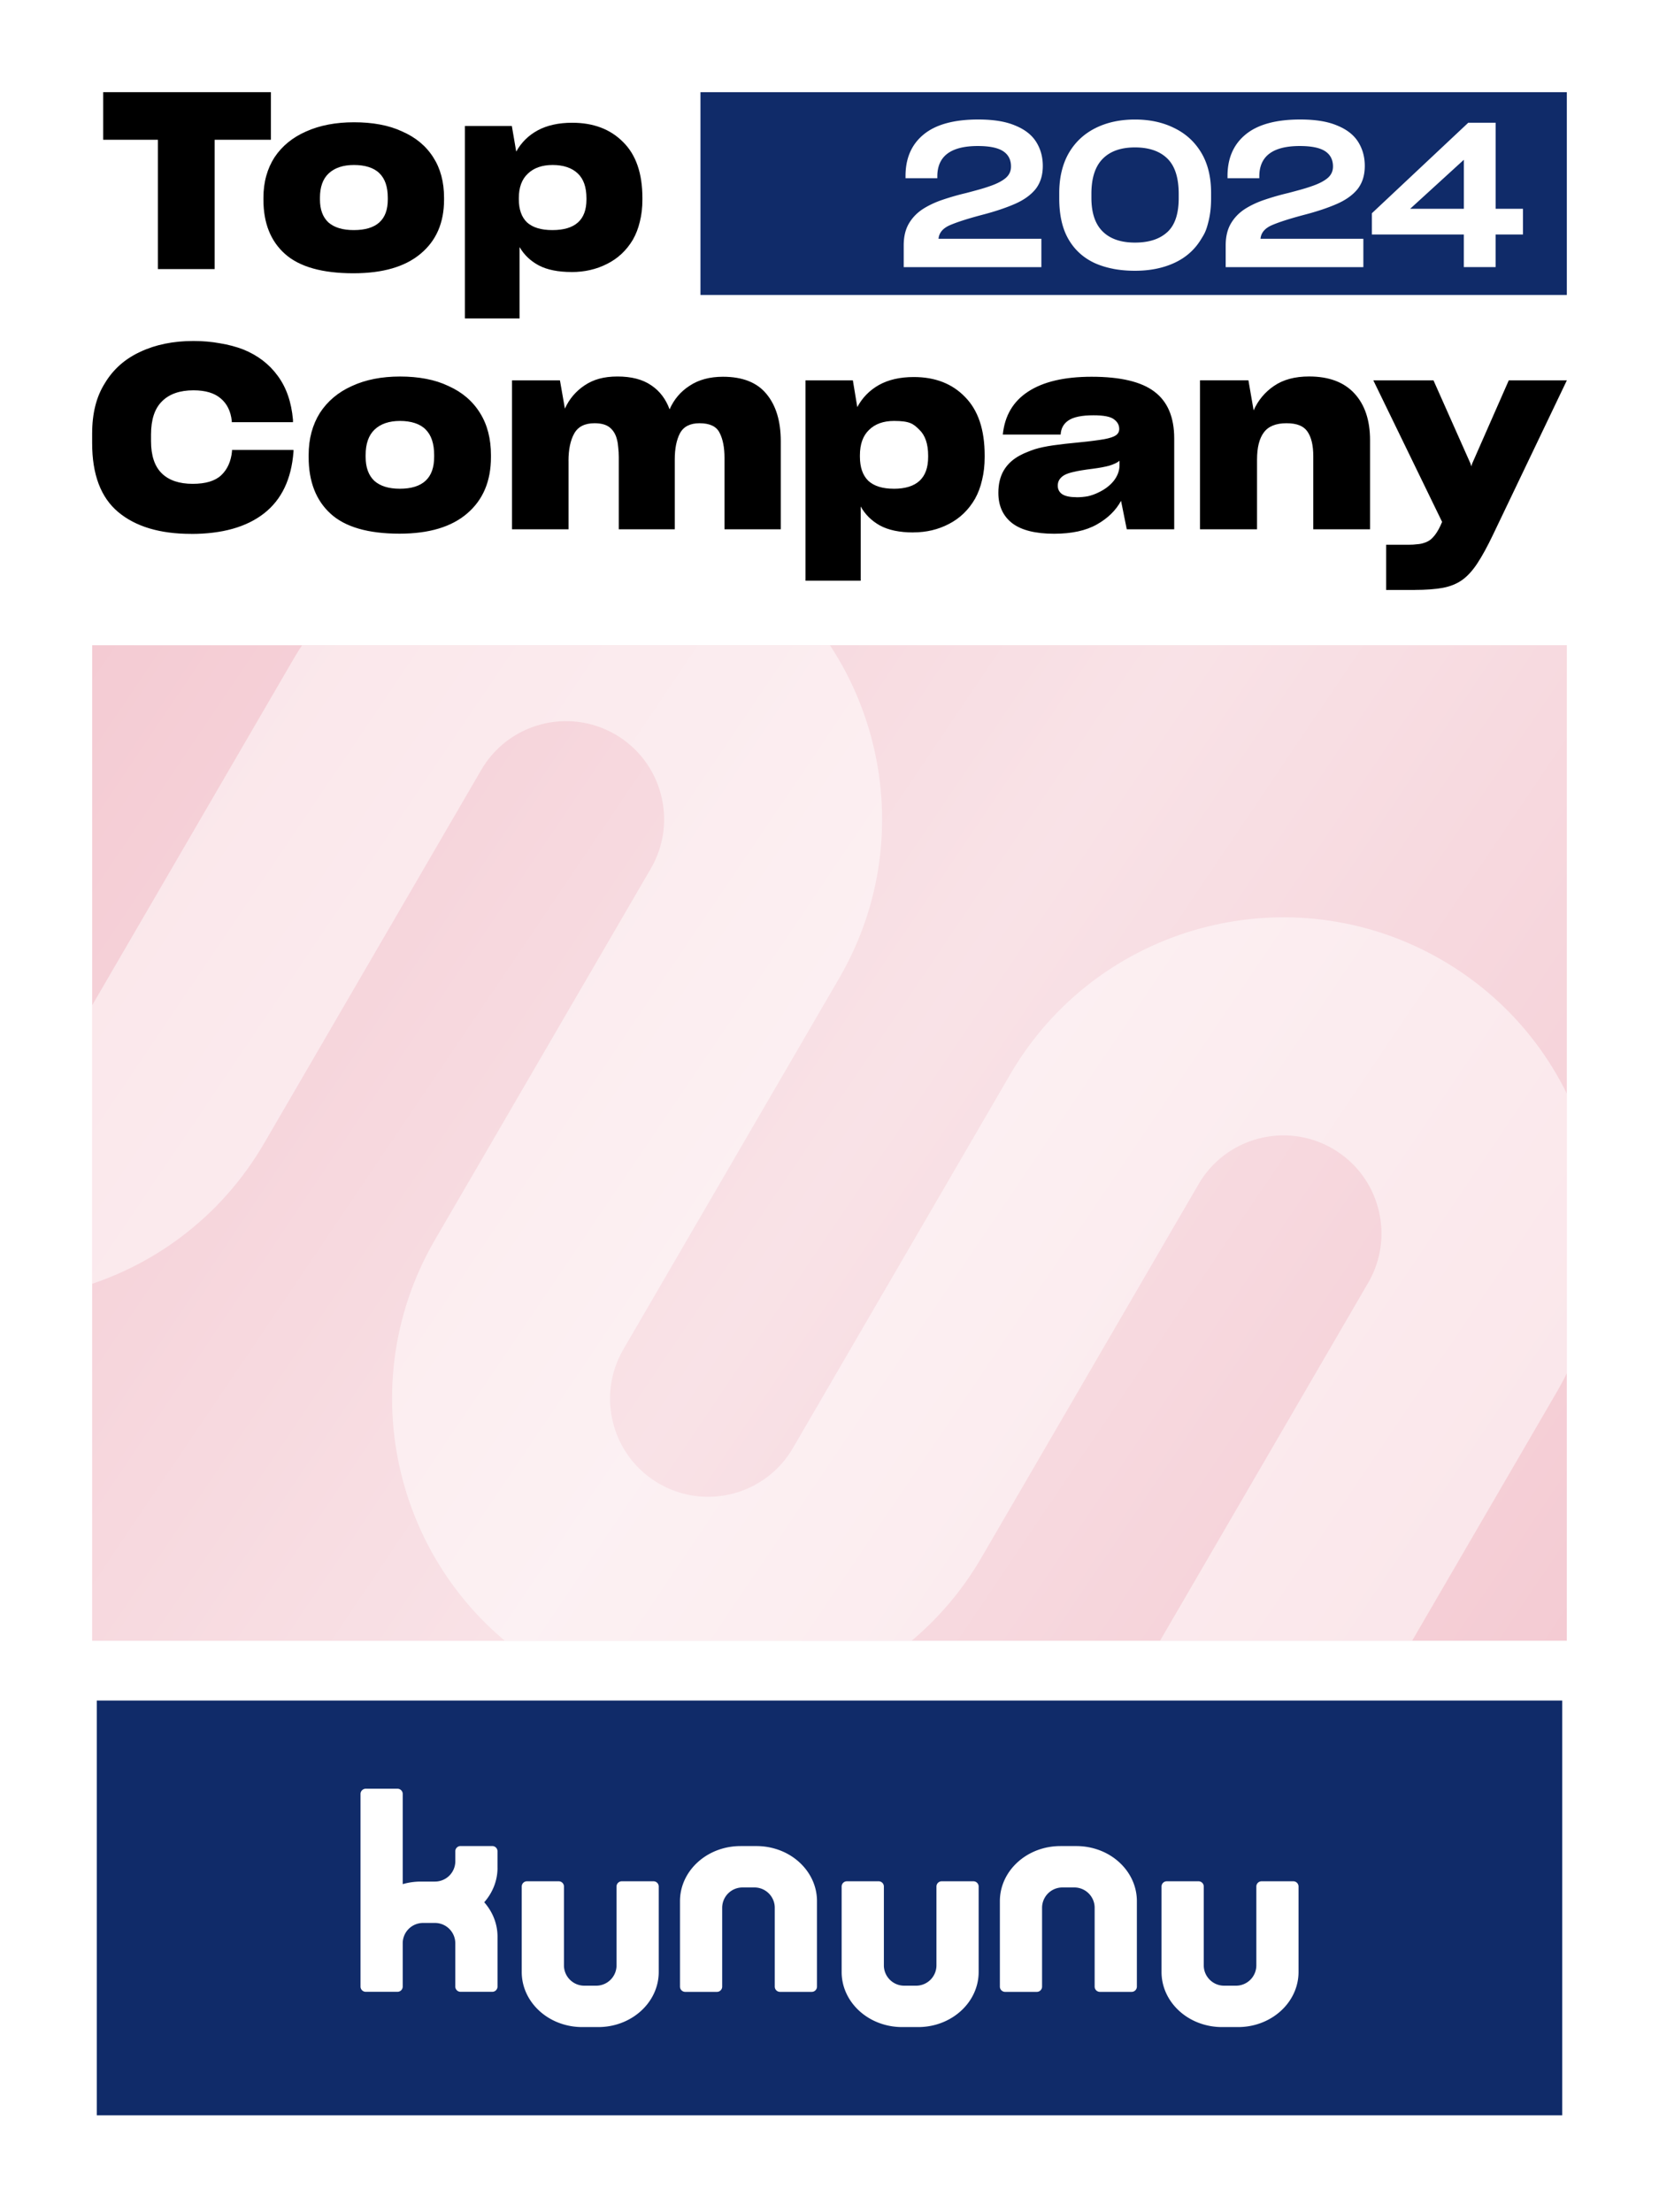 <svg xmlns="http://www.w3.org/2000/svg" id="ohne_Rahmen" viewBox="2.94 0 593.25 791"><defs><linearGradient id="linear-gradient" x1="30.9" x2="558.23" y1="596.29" y2="240.34" gradientTransform="matrix(1 0 0 -1 5 827)" gradientUnits="userSpaceOnUse"><stop offset="0" stop-color="#fff" stop-opacity="0"/><stop offset=".51" stop-color="#fff" stop-opacity=".45"/><stop offset="1" stop-color="#fff" stop-opacity="0"/></linearGradient><clipPath id="clippath"><path d="M456.21 746.09c-54.06-31.21-72.58-100.34-41.37-154.4l.06-.11 77.36-133.02c9.67-16.78 3.91-38.23-12.87-47.91-16.78-9.67-38.23-3.91-47.91 12.87l-.06.11-77.37 133.04c-31.23 54.05-100.36 72.55-154.41 41.32s-72.55-100.36-41.32-154.41l.06-.11 77.36-133.02c9.67-16.78 3.91-38.23-12.88-47.91-16.78-9.67-38.23-3.91-47.91 12.88l-.06.11-77.37 133.04c-31.26 54.03-100.4 72.5-154.43 41.24a113.04 113.04 0 0 1-52.57-68.55 112.31 112.31 0 0 1 11.27-85.78l60.9-105.49c10.54-18.26 33.7-25.25 52.3-15.33 19.55 10.42 26.43 34.87 15.44 53.89L-30.5 334.08c-9.49 16.43-4.52 37.63 11.58 47.66 16.92 10.55 39.07 4.91 48.96-12.21l.06-.11 77.37-133.04c31.23-54.05 100.36-72.55 154.41-41.32s72.55 100.36 41.32 154.41l-.06.11-77.36 133.02c-9.67 16.78-3.91 38.23 12.87 47.91 16.78 9.67 38.23 3.91 47.91-12.87l.06-.11 77.37-133.04c31.23-54.05 100.36-72.55 154.41-41.32s72.55 100.36 41.32 154.41l-.06.11-77.36 133.02c-9.67 16.78-3.91 38.23 12.88 47.91 16.78 9.67 38.23 3.91 47.91-12.88l60.89-105.47c10.54-18.26 33.7-25.25 52.3-15.33 19.55 10.42 26.43 34.87 15.44 53.89l-61.13 105.88c-31.21 54.06-100.34 72.58-154.4 41.37Z" style="fill:none"/></clipPath><style>.cls-5{fill:#fff}.cls-7{fill:#102b69}</style></defs><path d="M2.94 0h593.25v791H2.94z" class="cls-5"/><path id="Balken_2" d="M37.55 608.04h524.04v148.31H37.55z" class="cls-7"/><path id="Logo" d="M236.63 672.67h-11.35c-1.03 0-1.87.84-1.87 1.87v28.19a7.27 7.27 0 0 1-7.27 7.27h-4.26c-3.95 0-7.17-3.16-7.27-7.08v-28.38c0-1.03-.84-1.87-1.87-1.87h-11.36c-1.03 0-1.87.84-1.87 1.87v30.81c.07 5.34 2.48 10.17 6.33 13.68 2.42 2.21 5.41 3.89 8.76 4.85 2.06.6 4.26.92 6.54.92h5.72c2.28 0 4.49-.32 6.55-.92 8.75-2.53 15.09-9.98 15.09-18.79v-30.55c0-1.03-.84-1.87-1.87-1.87m114.4 0h-11.35c-1.03 0-1.87.84-1.87 1.87v28.19a7.27 7.27 0 0 1-7.27 7.27h-4.26c-3.95 0-7.17-3.16-7.27-7.08v-28.38c0-1.03-.84-1.87-1.87-1.87h-11.36c-1.03 0-1.87.84-1.87 1.87v30.81c.07 5.34 2.48 10.17 6.33 13.68 2.42 2.21 5.41 3.89 8.76 4.85 2.06.6 4.26.92 6.54.92h5.72c2.28 0 4.49-.32 6.55-.92 8.75-2.53 15.09-9.98 15.09-18.79v-30.55c0-1.03-.84-1.87-1.87-1.87m114.39 0h-11.35c-1.03 0-1.87.84-1.87 1.87v28.19a7.27 7.27 0 0 1-7.27 7.27h-4.26c-3.95 0-7.17-3.16-7.27-7.08v-28.38c0-1.03-.84-1.87-1.87-1.87h-11.36c-1.03 0-1.87.84-1.87 1.87v30.81c.07 5.34 2.48 10.17 6.33 13.68 2.42 2.21 5.41 3.89 8.76 4.85 2.06.6 4.26.92 6.54.92h5.72c2.28 0 4.49-.32 6.55-.92 8.75-2.53 15.09-9.98 15.09-18.79v-30.55c0-1.03-.84-1.87-1.87-1.87m-170.33 6.86c-.07-5.34-2.48-10.17-6.33-13.68-2.42-2.21-5.41-3.89-8.76-4.85-2.06-.6-4.26-.92-6.54-.92h-5.72c-2.28 0-4.49.32-6.55.92-8.75 2.53-15.09 9.98-15.09 18.79v30.55c0 1.03.84 1.87 1.87 1.87h11.35c1.03 0 1.87-.84 1.87-1.87v-28.19a7.27 7.27 0 0 1 7.27-7.27h4.26c3.95 0 7.17 3.16 7.27 7.08v28.38c0 1.03.84 1.87 1.87 1.87h11.36c1.03 0 1.87-.84 1.87-1.87zm114.39 0c-.07-5.34-2.48-10.17-6.33-13.68-2.42-2.21-5.41-3.89-8.76-4.85-2.06-.6-4.26-.92-6.54-.92h-5.72c-2.28 0-4.49.32-6.55.92-8.75 2.53-15.09 9.98-15.09 18.79v30.55c0 1.03.84 1.87 1.87 1.87h11.35c1.03 0 1.87-.84 1.87-1.87v-28.19a7.27 7.27 0 0 1 7.27-7.27h4.26c3.95 0 7.17 3.16 7.27 7.08v28.38c0 1.03.84 1.87 1.87 1.87h11.36c1.03 0 1.87-.84 1.87-1.87zm-228.64-11.65v-6.04c-.05-.98-.86-1.77-1.85-1.77h-11.37c-1.03 0-1.86.83-1.86 1.86v3.57a7.27 7.27 0 0 1-7.27 7.27h-4.99c-2.28 0-4.49.32-6.55.92v-32.25c0-1.03-.84-1.87-1.87-1.87h-11.35c-1.03 0-1.87.84-1.87 1.87v68.88c0 1.03.84 1.87 1.87 1.87h11.35c1.03 0 1.87-.84 1.87-1.87v-15.48a7.27 7.27 0 0 1 7.27-7.27h4.26c4.01 0 7.27 3.26 7.27 7.27v15.48c0 .32.08.62.23.88.31.59.93.99 1.65.99h11.35c1.03 0 1.87-.84 1.87-1.87v-17.84c0-4.66-1.78-8.94-4.75-12.31 2.96-3.37 4.75-7.65 4.75-12.31Z" class="cls-5"/><path d="M35.9 230.71h527.33v355.95H35.9z" style="fill:#f4cbd3"/><g style="clip-path:url(#clippath)"><path d="M35.9 230.71h527.33v355.95H35.9z" style="opacity:.5;fill:#fff"/></g><path d="M35.9 230.71h527.33v355.95H35.9z" style="fill:url(#linear-gradient)"/><path id="Balken_1" d="M253.42 32.96h309.81v72.51H253.42z" class="cls-7"/><path id="_2024" d="M326.1 95.51v-7.75q0-4.56 1.77-7.68c1.18-2.07 2.81-3.81 4.89-5.21 2.07-1.35 4.45-2.49 7.13-3.4a91 91 0 0 1 8.58-2.46q2.46-.645 4.56-1.23c1.4-.39 2.7-.8 3.91-1.23 2.41-.82 4.27-1.77 5.58-2.86 1.3-1.09 1.95-2.47 1.95-4.16 0-2.41-.94-4.24-2.82-5.47s-4.9-1.85-9.05-1.85c-4.83 0-8.45.91-10.86 2.72s-3.62 4.53-3.62 8.15v.65h-11.37v-.8c0-6.37 2.17-11.33 6.52-14.88 4.34-3.55 10.84-5.32 19.48-5.32 2.75 0 5.23.18 7.42.54 2.2.36 4.14.91 5.83 1.63 3.43 1.4 5.93 3.36 7.49 5.87 1.57 2.51 2.35 5.36 2.35 8.54 0 1.69-.22 3.22-.65 4.6a11.8 11.8 0 0 1-1.95 3.73c-1.74 2.13-4.21 3.89-7.42 5.29s-7.04 2.68-11.48 3.84c-5.12 1.35-8.98 2.58-11.59 3.69q-3.915 1.665-4.2 4.92h36.78v10.14h-49.24Zm74.95.61c-2.41-.46-4.64-1.15-6.66-2.06-4.05-1.88-7.18-4.73-9.38-8.54s-3.29-8.66-3.29-14.55v-1.95c0-2.8.29-5.39.87-7.78s1.42-4.55 2.53-6.48c2.27-3.91 5.44-6.89 9.52-8.94s8.8-3.08 14.16-3.08c2.65 0 5.15.25 7.49.76s4.53 1.27 6.55 2.28c4.1 1.98 7.33 4.92 9.67 8.83s3.51 8.69 3.51 14.34v2.1q0 4.275-.87 7.89c-.87 3.615-1.45 4.56-2.61 6.44-2.27 3.81-5.46 6.67-9.56 8.58s-8.83 2.86-14.19 2.86c-2.75 0-5.33-.23-7.75-.69Zm19.3-13.11c2.73-2.49 4.09-6.55 4.09-12.2v-1.45c0-5.79-1.35-10.02-4.06-12.67-2.7-2.65-6.56-3.98-11.59-3.98s-8.87 1.36-11.55 4.09-4.02 6.89-4.02 12.49v1.45c0 5.36 1.34 9.37 4.02 12.02 2.68 2.66 6.53 3.98 11.55 3.98s8.82-1.24 11.55-3.73Zm20.89 12.5v-7.75q0-4.56 1.77-7.68c1.18-2.07 2.81-3.81 4.89-5.21 2.07-1.35 4.45-2.49 7.13-3.4a91 91 0 0 1 8.58-2.46q2.46-.645 4.56-1.23c1.4-.39 2.7-.8 3.91-1.23 2.41-.82 4.27-1.77 5.58-2.86 1.3-1.09 1.95-2.47 1.95-4.16 0-2.41-.94-4.24-2.82-5.47s-4.9-1.85-9.05-1.85c-4.83 0-8.45.91-10.86 2.72s-3.62 4.53-3.62 8.15v.65h-11.37v-.8c0-6.37 2.17-11.33 6.52-14.88 4.34-3.55 10.84-5.32 19.48-5.32 2.75 0 5.23.18 7.42.54 2.2.36 4.14.91 5.83 1.63 3.43 1.4 5.93 3.36 7.49 5.87 1.57 2.51 2.35 5.36 2.35 8.54 0 1.69-.22 3.22-.65 4.6a11.8 11.8 0 0 1-1.95 3.73c-1.74 2.13-4.21 3.89-7.42 5.29s-7.04 2.68-11.48 3.84c-5.12 1.35-8.98 2.58-11.59 3.69q-3.915 1.665-4.2 4.92h36.78v10.14h-49.24Zm106.3-11.66h-9.78v11.66h-11.37V83.85h-32.87v-7.6l34.47-32.37h9.78v30.77h9.78v9.2Zm-21.14-9.2V57.13l-19.19 17.52z" class="cls-5"/><path id="Top_Company" d="M99.81 49.98V32.95H39.84v17.03H59.4v46.23h20.3V49.98zm29.53 47.73c10.46 0 18.45-2.32 23.99-6.97q8.4-6.975 8.4-19.32v-.71c0-5.65-1.29-10.47-3.87-14.47-2.58-4.06-6.3-7.15-11.16-9.26-2.4-1.12-5.04-1.94-7.94-2.47-2.83-.53-5.9-.79-9.23-.79-6.52 0-12.21 1.09-17.07 3.26-4.86 2.12-8.64 5.2-11.35 9.26-1.29 2-2.28 4.21-2.95 6.62-.68 2.41-1.02 5.03-1.02 7.85v.71c0 8.35 2.58 14.82 7.75 19.41s13.32 6.88 24.45 6.88m.09-15.44c-3.94 0-6.95-.91-9.04-2.73-2.03-1.88-3.04-4.62-3.04-8.2v-.62c0-3.88 1.05-6.79 3.14-8.73 2.15-2 5.17-3 9.04-3s7.07.97 9.04 2.91c2.03 1.94 3.04 4.88 3.04 8.82v.62c0 3.65-1.01 6.38-3.04 8.2s-5.07 2.73-9.13 2.73Zm71.03 0c-4 0-7.01-.91-9.04-2.73-1.97-1.88-2.95-4.65-2.95-8.29v-.44c0-3.82 1.08-6.73 3.23-8.73 2.15-2.06 5.11-3.09 8.86-3.09s6.86 1 8.95 3c2.09 1.94 3.14 4.91 3.14 8.91v.44c0 3.65-1.01 6.38-3.04 8.2s-5.07 2.73-9.13 2.73Zm6.92 15c4.61 0 8.83-.97 12.64-2.91 3.88-1.94 6.95-4.82 9.23-8.65 1.11-1.94 1.94-4.09 2.49-6.44.62-2.41.92-5.03.92-7.85v-.62c0-8.82-2.31-15.5-6.92-20.03-4.55-4.59-10.61-6.88-18.18-6.88q-7.29 0-12.36 2.73c-3.32 1.82-5.87 4.35-7.66 7.59l-1.57-9.17h-16.79v68.81h19.56v-25.5c1.6 2.76 3.88 4.94 6.83 6.53 3.01 1.59 6.95 2.38 11.81 2.38ZM71.29 190.91c11.11 0 19.81-2.45 26.08-7.35s9.78-12.24 10.52-22.04v-.64H85.91v.46c-.37 3.67-1.68 6.55-3.91 8.63-2.17 2.02-5.56 3.03-10.15 3.03-4.84 0-8.54-1.26-11.08-3.77-2.55-2.51-3.82-6.34-3.82-11.48v-2.39c0-5.33 1.3-9.28 3.91-11.85 2.61-2.63 6.36-3.95 11.27-3.95q6.42 0 9.78 2.94c2.24 1.9 3.54 4.56 3.91 7.99v.46h21.89v-.83c-.56-6.37-2.39-11.63-5.5-15.8-3.04-4.16-7.14-7.29-12.29-9.37-2.55-.98-5.31-1.71-8.29-2.2-2.98-.55-6.15-.83-9.5-.83-7.2 0-13.54 1.29-19 3.86-5.46 2.51-9.69 6.24-12.67 11.2-1.55 2.45-2.7 5.17-3.45 8.17s-1.12 6.28-1.12 9.83v3.49c0 11.2 3.1 19.41 9.31 24.61s14.9 7.81 26.08 7.81Zm74.51-.09c10.56 0 18.63-2.42 24.22-7.25 5.65-4.84 8.48-11.54 8.48-20.11v-.73c0-5.88-1.3-10.9-3.91-15.06-2.61-4.22-6.36-7.44-11.27-9.64-2.42-1.16-5.09-2.02-8.01-2.57-2.86-.55-5.96-.83-9.31-.83-6.58 0-12.33 1.13-17.23 3.4-4.91 2.2-8.72 5.42-11.46 9.64-1.3 2.08-2.3 4.38-2.98 6.89s-1.02 5.23-1.02 8.17v.73c0 8.69 2.61 15.43 7.82 20.2 5.22 4.78 13.44 7.16 24.68 7.16Zm.09-16.07c-3.97 0-7.02-.95-9.13-2.85-2.05-1.96-3.07-4.81-3.07-8.54v-.64c0-4.04 1.06-7.07 3.17-9.09 2.17-2.08 5.22-3.12 9.13-3.12s7.14 1.01 9.13 3.03c2.05 2.02 3.07 5.08 3.07 9.18v.64c0 3.8-1.02 6.64-3.07 8.54s-5.12 2.85-9.22 2.85Zm60.34-9.92c0-4.1.68-7.38 2.05-9.83s3.79-3.67 7.26-3.67c2.42 0 4.25.52 5.5 1.56 1.24 1.04 2.08 2.45 2.51 4.22.25.92.4 1.9.47 2.94.12 1.04.19 2.14.19 3.31v25.9h20.02v-24.98c0-3.86.62-6.98 1.86-9.37 1.3-2.39 3.63-3.58 6.99-3.58 3.66 0 6.05 1.13 7.17 3.4q1.77 3.39 1.77 9v25.53h20.12v-31.5c0-7.16-1.71-12.8-5.12-16.9-3.35-4.1-8.54-6.15-15.55-6.15-4.72 0-8.69 1.07-11.92 3.21-3.23 2.08-5.62 4.9-7.17 8.45-1.37-3.73-3.57-6.61-6.61-8.63-3.04-2.08-7.05-3.12-12.01-3.12s-8.66 1.07-11.83 3.21c-3.1 2.08-5.43 4.84-6.99 8.27l-1.77-10.1h-17.14v53.26h20.21v-24.43Zm116.32 9.92c-4.04 0-7.08-.95-9.13-2.85-1.99-1.96-2.98-4.84-2.98-8.63v-.46c0-3.98 1.09-7.01 3.26-9.09q3.255-3.21 8.94-3.21c5.685 0 6.92 1.04 9.03 3.12 2.11 2.02 3.17 5.11 3.17 9.28v.46c0 3.8-1.02 6.64-3.07 8.54s-5.12 2.85-9.22 2.85Zm6.99 15.61c4.66 0 8.91-1.01 12.76-3.03 3.91-2.02 7.02-5.02 9.31-9 1.12-2.02 1.96-4.25 2.51-6.7.62-2.51.93-5.24.93-8.17v-.64q0-13.77-6.99-20.85c-4.59-4.78-10.71-7.16-18.35-7.16q-7.365 0-12.48 2.85c-3.35 1.9-5.93 4.53-7.73 7.9l-1.58-9.55h-16.95v71.63h19.75V181.1c1.61 2.88 3.91 5.14 6.89 6.8 3.04 1.65 7.02 2.48 11.92 2.48Zm58.36-12.58c-2.24 0-3.91-.34-5.03-1.01-1.12-.73-1.68-1.78-1.68-3.12 0-.8.19-1.5.56-2.11q.645-1.005 1.77-1.65c.87-.49 2.05-.89 3.54-1.19 1.49-.37 3.73-.73 6.71-1.1 2.36-.31 4.32-.67 5.87-1.1 1.61-.49 2.83-1.07 3.63-1.74v1.56c0 1.96-.68 3.83-2.05 5.6-1.37 1.71-3.23 3.12-5.59 4.22q-1.68.825-3.63 1.29c-1.3.24-2.67.37-4.1.37Zm17.98 11.48h16.95v-32.51q0-11.385-7.08-16.71c-4.66-3.55-12.14-5.33-22.45-5.33-9.75 0-17.32 1.78-22.73 5.33-5.34 3.49-8.35 8.6-9.03 15.34h20.68c.12-2.2 1.06-3.89 2.79-5.05 1.8-1.22 4.78-1.84 8.94-1.84q5.4 0 7.26 1.38c1.3.92 1.96 2.08 1.96 3.49 0 .98-.4 1.74-1.21 2.3-.81.55-2.2 1.01-4.19 1.38-1.06.18-2.3.37-3.73.55-1.37.18-2.98.37-4.84.55-3.91.37-7.14.73-9.69 1.1s-4.72.83-6.52 1.38c-.93.31-1.83.64-2.7 1.01-.81.31-1.61.67-2.42 1.1-2.61 1.35-4.6 3.15-5.96 5.42-1.3 2.2-1.96 4.87-1.96 7.99v.09c0 4.65 1.65 8.27 4.94 10.84 3.29 2.51 8.29 3.77 15 3.77 6.27 0 11.36-1.1 15.27-3.31 3.91-2.2 6.8-5.02 8.66-8.45l2.05 10.19Zm46.57-24.89c0-4.35.81-7.59 2.42-9.73 1.61-2.2 4.31-3.31 8.1-3.31s6.18 1.01 7.54 3.03c1.37 2.02 2.05 4.93 2.05 8.72v26.17h20.3v-31.87c0-7.1-1.86-12.67-5.59-16.71s-9.13-6.06-16.21-6.06c-5.09 0-9.28 1.13-12.57 3.4-3.23 2.2-5.65 5.11-7.26 8.72l-1.86-10.74h-17.32v53.26h20.4v-24.89Zm56.39 46.56c3.97 0 7.3-.25 9.97-.73 2.67-.49 4.97-1.41 6.89-2.75 1.93-1.35 3.76-3.34 5.5-5.97s3.63-6.09 5.68-10.38l26.36-55.1h-20.77l-13.13 29.85-.28.92-.28-1.01-13.23-29.75h-21.51l24.59 50.6-.65 1.47c-.81 1.71-1.68 3.06-2.61 4.04-.87.98-1.96 1.65-3.26 2.02-.68.24-1.49.4-2.42.46-.87.12-1.86.18-2.98.18h-8.1v16.16h10.25Z"/></svg>